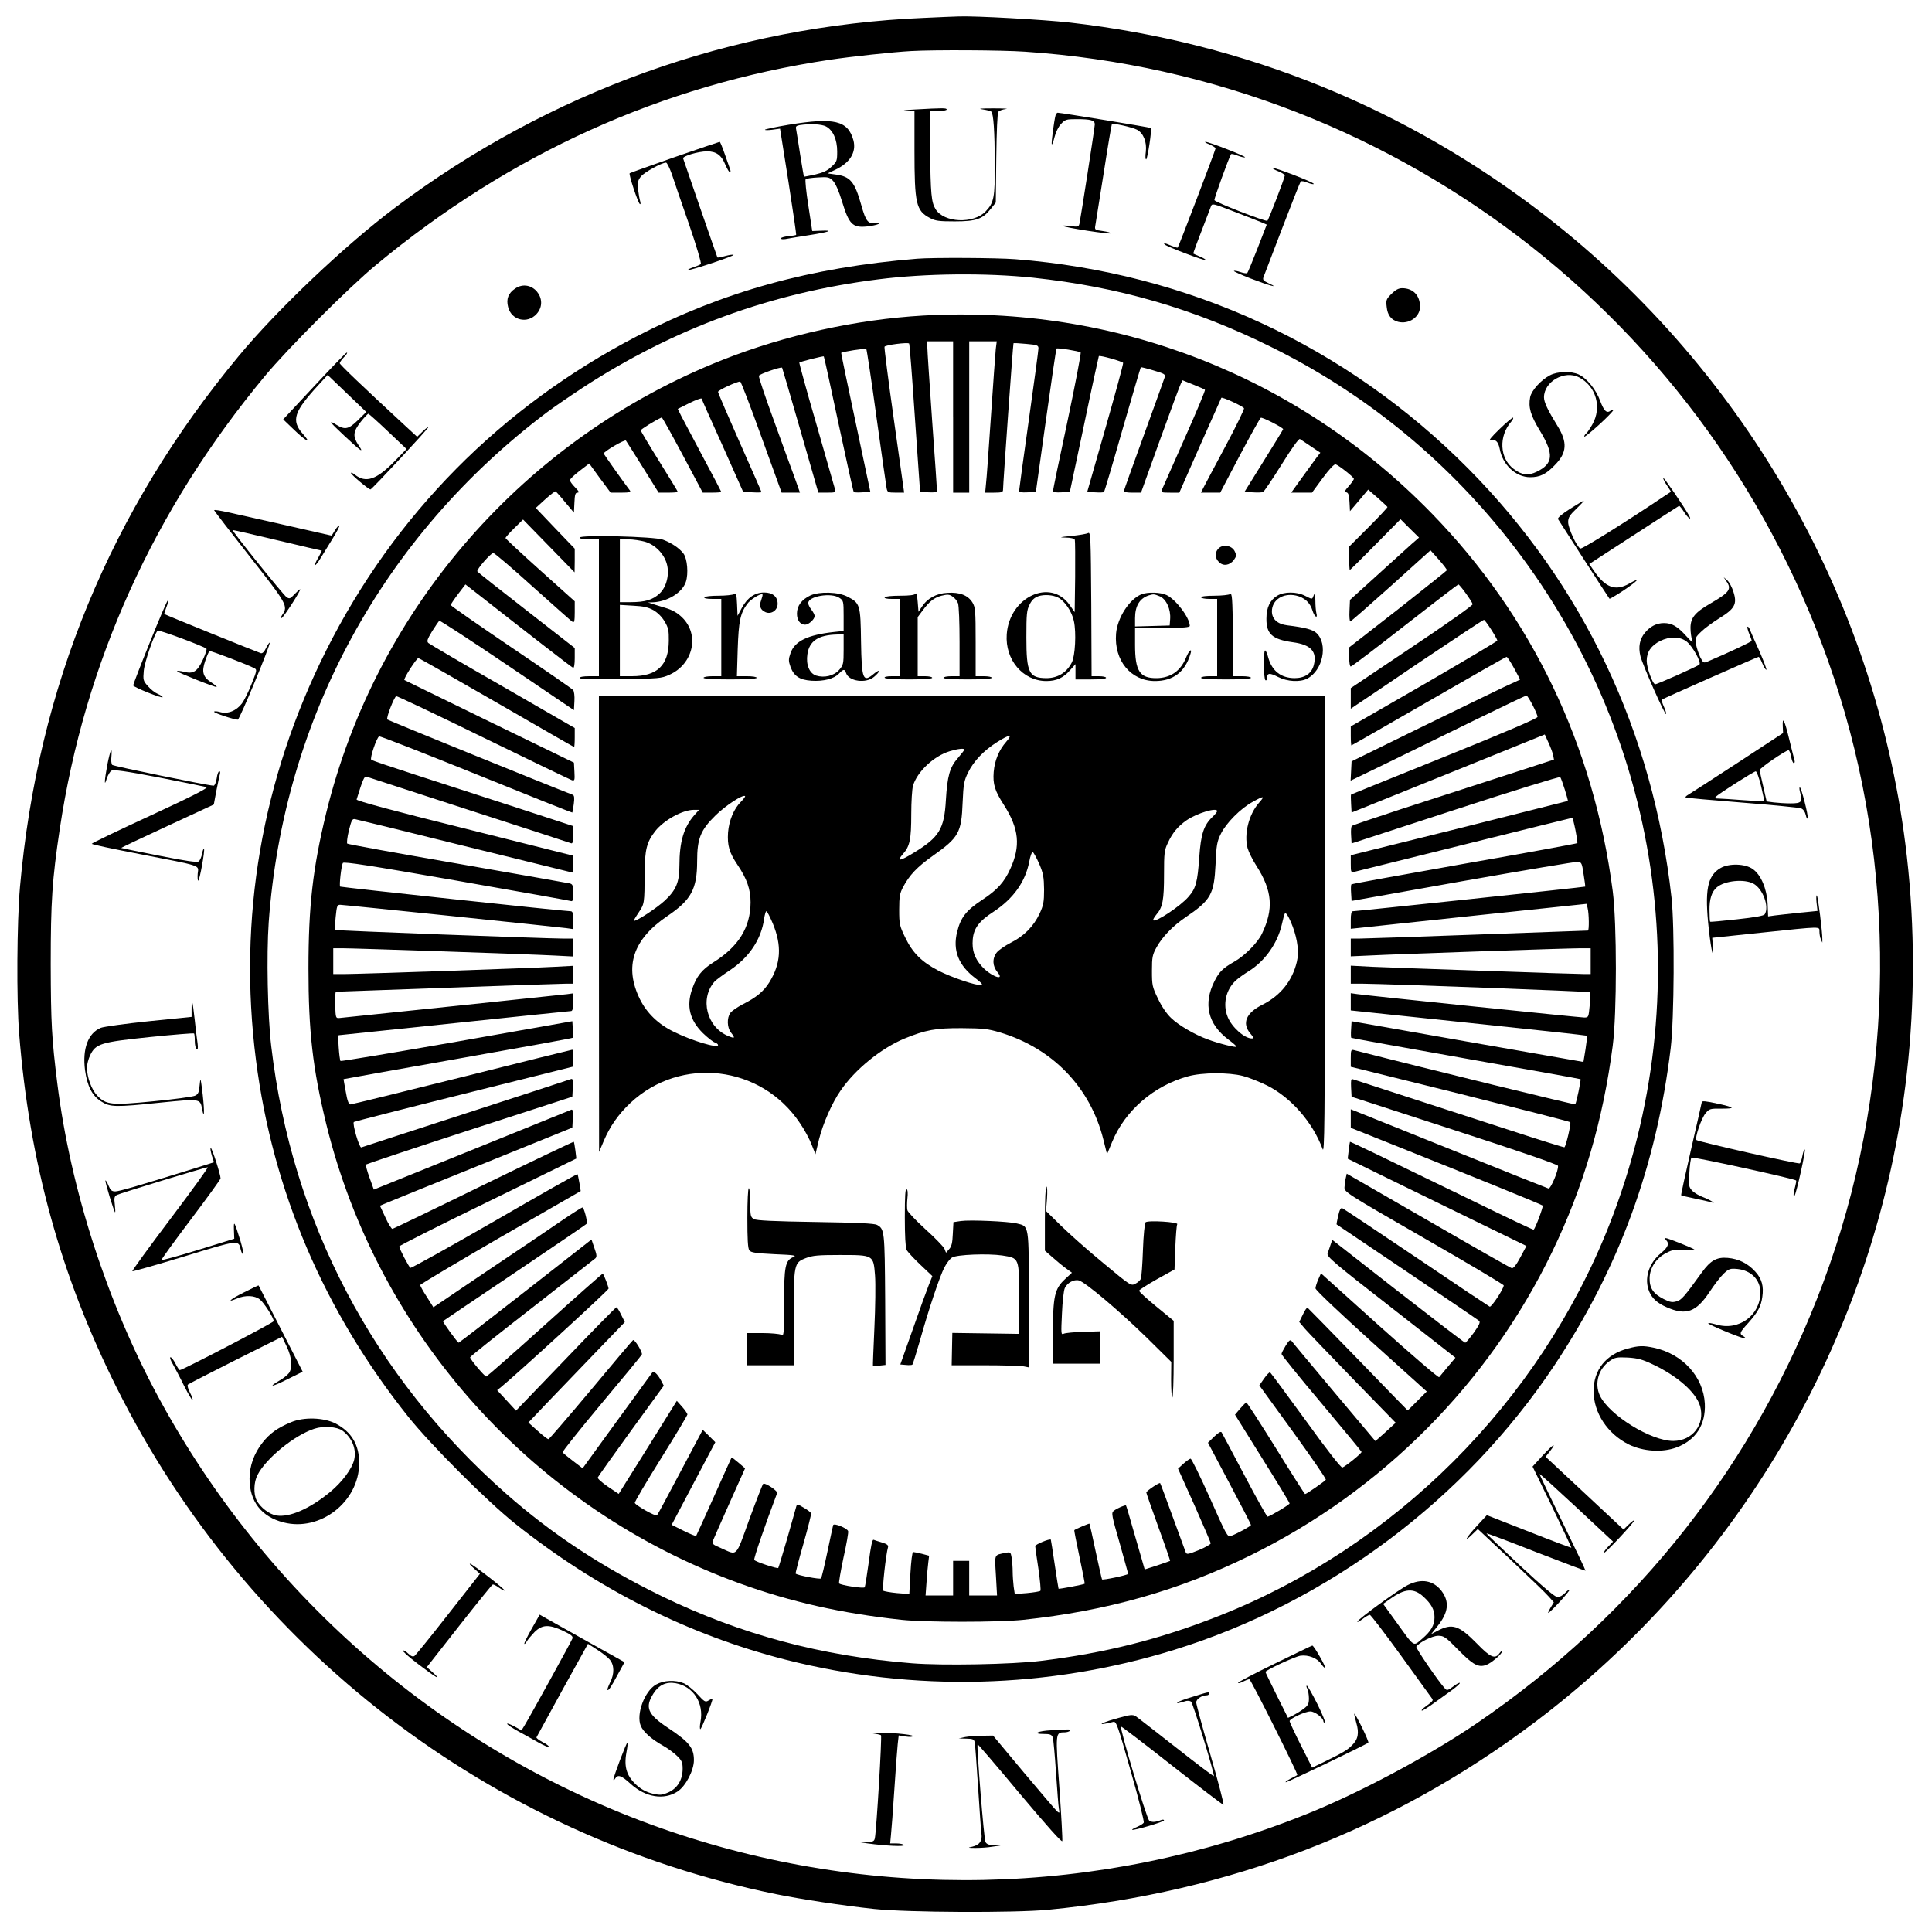 <?xml version="1.0" standalone="no"?>
<!DOCTYPE svg PUBLIC "-//W3C//DTD SVG 20010904//EN"
 "http://www.w3.org/TR/2001/REC-SVG-20010904/DTD/svg10.dtd">
<svg version="1.0" xmlns="http://www.w3.org/2000/svg"
 width="1200pt" height="1200pt" viewBox="0 0 1200 1200"
 preserveAspectRatio="xMidYMid meet">

<g transform="translate(0,1200) scale(0.1,-0.1)"
fill="#000000" stroke="none">
<path d="M5740 11889 c-1191 -50 -2327 -458 -3285 -1178 -311 -233 -733 -634
-971 -921 -798 -961 -1250 -2058 -1360 -3300 -19 -220 -22 -696 -5 -910 63
-798 258 -1505 607 -2202 811 -1621 2322 -2782 4094 -3143 158 -32 413 -71
610 -92 208 -22 868 -25 1080 -5 1127 109 2137 498 3019 1162 1294 974 2135
2441 2315 4035 50 439 50 907 0 1345 -176 1560 -989 3003 -2239 3975 -865 672
-1867 1080 -2960 1205 -162 18 -587 42 -690 38 -22 -1 -119 -4 -215 -9z m626
-210 c2349 -157 4359 -1745 5059 -3995 369 -1185 333 -2488 -101 -3651 -415
-1115 -1154 -2055 -2149 -2735 -291 -199 -734 -436 -1063 -567 -1283 -515
-2712 -544 -4012 -84 -1330 471 -2441 1426 -3118 2678 -319 592 -544 1289
-626 1945 -35 282 -40 373 -41 740 0 392 9 525 56 840 155 1036 585 1985 1275
2815 139 168 522 551 689 689 835 693 1778 1119 2820 1275 126 19 393 48 505
54 141 8 563 6 706 -4z"/>
<path d="M5680 11320 c-59 -3 -82 -7 -52 -8 l52 -2 0 -244 c0 -332 10 -375 96
-420 33 -18 57 -21 154 -21 133 0 173 14 224 78 l31 39 3 276 c2 170 7 281 13
288 6 7 27 15 47 17 20 2 -15 4 -78 4 -77 0 -99 -2 -68 -6 26 -4 51 -10 55
-14 14 -14 21 -123 22 -320 1 -215 -5 -245 -57 -300 -76 -79 -259 -71 -311 14
-26 43 -31 91 -34 372 l-2 237 53 0 c28 0 52 5 52 10 0 10 -22 10 -200 0z"/>
<path d="M6556 11283 c-9 -34 -28 -175 -23 -179 3 -3 10 18 17 45 7 29 24 64
40 81 26 28 33 30 97 30 88 0 113 -7 113 -32 0 -20 -86 -572 -95 -616 -5 -21
-9 -22 -58 -16 -28 4 -49 4 -46 1 9 -10 299 -55 299 -46 0 4 -23 10 -51 14
-50 7 -51 7 -45 39 3 17 26 164 52 326 25 162 48 297 50 299 7 8 126 -19 157
-35 39 -21 61 -76 54 -136 -4 -27 -3 -48 2 -48 8 0 37 188 29 195 -3 4 -560
95 -579 95 -4 0 -10 -8 -13 -17z"/>
<path d="M4897 11225 c-77 -13 -142 -27 -145 -30 -4 -4 16 -4 43 -1 l50 7 52
-328 c28 -180 50 -330 48 -332 -2 -2 -24 -6 -50 -8 -25 -3 -45 -9 -45 -14 0
-5 12 -6 28 -4 15 3 80 14 145 24 129 20 160 32 76 28 l-54 -2 -24 157 c-14
87 -21 161 -17 165 4 4 38 9 76 11 62 4 71 2 93 -20 16 -16 37 -63 58 -132 42
-138 65 -161 150 -153 31 3 65 10 76 16 15 9 12 10 -17 6 -48 -8 -62 10 -90
110 -41 146 -68 179 -159 191 l-51 7 47 22 c92 43 133 109 114 183 -34 124
-119 144 -404 97z m233 -10 c44 -23 70 -82 70 -156 0 -57 -2 -64 -35 -94 -25
-25 -52 -37 -102 -49 -37 -8 -68 -14 -69 -13 -2 1 -12 63 -24 137 -11 74 -23
145 -25 157 -4 17 0 22 22 26 65 10 136 6 163 -8z"/>
<path d="M4190 11024 c-151 -53 -277 -98 -279 -100 -7 -7 52 -185 63 -191 5
-4 6 3 2 18 -4 13 -10 47 -13 74 -4 42 -1 55 18 79 21 26 129 86 156 86 6 0
22 -33 36 -72 13 -40 61 -180 107 -312 45 -131 78 -242 73 -246 -4 -4 -25 -13
-46 -20 -21 -7 -36 -14 -33 -17 2 -3 68 16 146 42 78 26 139 49 136 52 -3 3
-26 0 -51 -7 -25 -7 -47 -11 -49 -9 -1 2 -49 139 -106 304 -57 165 -105 305
-107 311 -5 14 94 44 149 44 57 0 90 -24 114 -85 11 -25 23 -45 28 -45 4 0 5
8 1 18 -3 9 -18 52 -33 94 -15 43 -29 78 -32 77 -3 0 -129 -43 -280 -95z"/>
<path d="M7513 11103 c20 -9 37 -20 37 -25 0 -9 -229 -610 -235 -616 -2 -2
-20 4 -40 12 -43 18 -53 20 -40 7 14 -14 247 -102 253 -96 3 2 -12 12 -34 21
-21 9 -40 17 -42 19 -2 2 26 78 109 292 8 21 9 21 146 -32 76 -29 152 -59 169
-66 l32 -14 -57 -147 c-32 -81 -60 -150 -64 -154 -3 -3 -22 -1 -42 6 -20 7
-38 10 -41 7 -3 -2 43 -23 102 -46 117 -45 187 -64 117 -32 -38 18 -42 23 -34
43 5 13 57 149 116 303 59 154 110 283 114 288 4 4 24 1 44 -8 20 -8 37 -11
37 -7 0 10 -249 106 -256 99 -3 -2 13 -12 36 -21 22 -9 40 -20 40 -26 0 -14
-100 -274 -108 -281 -9 -8 -325 115 -329 128 -3 8 89 262 103 285 3 4 21 0 40
-8 20 -8 41 -13 47 -11 12 4 -228 98 -246 96 -7 -1 5 -8 26 -16z"/>
<path d="M5695 10393 c-662 -54 -1203 -204 -1740 -482 -843 -438 -1506 -1108
-1929 -1951 -400 -797 -549 -1666 -436 -2545 104 -812 422 -1558 946 -2215
140 -175 489 -524 664 -664 510 -406 1074 -690 1681 -845 794 -202 1628 -181
2414 62 952 295 1804 932 2360 1767 400 601 634 1239 722 1970 22 184 25 751
5 935 -114 1027 -550 1946 -1263 2665 -758 763 -1737 1216 -2813 1300 -117 9
-513 11 -611 3z m723 -118 c524 -56 991 -190 1467 -425 576 -283 1075 -686
1475 -1189 962 -1211 1203 -2832 634 -4273 -434 -1099 -1331 -1996 -2429
-2427 -363 -143 -700 -228 -1100 -277 -179 -22 -612 -30 -800 -15 -566 45
-1063 179 -1553 416 -371 181 -681 384 -969 638 -825 727 -1330 1688 -1458
2777 -23 190 -30 570 -16 770 91 1267 710 2401 1727 3168 45 34 146 103 225
155 564 367 1165 588 1835 672 292 37 666 41 962 10z"/>
<path d="M5734 10040 c-414 -24 -855 -121 -1245 -275 -1229 -486 -2151 -1540
-2463 -2815 -83 -342 -110 -578 -110 -965 0 -391 26 -620 110 -965 322 -1315
1291 -2392 2569 -2855 318 -115 633 -186 1005 -226 150 -16 602 -16 755 0 518
55 968 182 1411 400 817 401 1481 1069 1875 1886 194 402 316 818 376 1280 26
201 26 759 0 960 -117 903 -502 1706 -1122 2344 -834 857 -1968 1298 -3161
1231z m186 -630 l0 -470 50 0 50 0 0 470 0 470 85 0 86 0 -6 -47 c-3 -27 -16
-214 -30 -418 -14 -203 -27 -394 -31 -422 l-5 -53 55 0 c47 0 56 3 56 18 0 34
62 907 65 910 1 2 37 0 79 -4 69 -6 76 -9 76 -28 0 -11 -27 -212 -60 -446 -33
-234 -60 -431 -60 -438 0 -9 14 -12 52 -10 l52 3 62 443 c34 244 64 445 66
447 5 6 141 -16 150 -24 4 -4 -33 -197 -82 -429 -50 -232 -90 -427 -90 -433 0
-6 21 -9 52 -7 l53 3 89 420 c48 231 90 421 91 423 6 7 147 -33 151 -42 2 -6
-48 -189 -110 -406 l-113 -395 49 -3 c28 -2 52 -1 55 2 3 2 55 177 115 388 61
211 112 385 114 387 1 1 37 -7 79 -20 68 -20 75 -24 69 -43 -4 -12 -62 -174
-130 -361 -68 -187 -124 -343 -124 -347 0 -4 24 -8 53 -8 l54 0 118 328 c65
180 123 337 129 348 l11 22 67 -27 c36 -14 69 -29 72 -32 4 -3 -53 -138 -125
-300 -72 -162 -135 -304 -140 -316 -8 -22 -7 -23 49 -23 l57 0 129 293 c71
160 131 294 132 296 6 7 136 -53 141 -65 2 -6 -49 -112 -115 -235 -66 -123
-127 -239 -136 -256 l-17 -33 60 0 60 0 121 230 c67 126 126 232 131 235 8 6
139 -61 139 -71 0 -2 -54 -90 -120 -196 l-120 -193 51 -3 c29 -2 57 -1 64 2 6
2 58 79 115 170 62 100 107 163 114 159 6 -4 37 -24 69 -46 l58 -39 -24 -31
c-13 -18 -54 -74 -90 -124 l-67 -93 65 0 64 0 67 91 c41 56 72 88 80 85 22 -8
113 -80 113 -90 1 -4 -13 -25 -31 -45 -26 -29 -29 -37 -15 -39 12 -3 17 -17
19 -60 l3 -57 57 67 56 67 59 -51 c32 -28 59 -54 61 -57 1 -3 -52 -60 -118
-126 l-120 -120 0 -72 c0 -40 2 -73 4 -73 3 0 74 71 160 158 l155 157 57 -57
58 -57 -45 -39 c-24 -22 -120 -109 -214 -194 l-170 -154 -3 -67 c-2 -37 1 -67
5 -67 4 0 118 100 253 221 l245 221 52 -58 c29 -33 51 -62 50 -66 -1 -3 -138
-112 -304 -243 l-303 -236 0 -59 c0 -34 4 -60 10 -60 6 0 157 115 336 255 179
140 329 255 332 255 9 0 86 -107 89 -123 2 -6 -168 -127 -377 -266 l-380 -255
0 -64 0 -64 28 19 c16 10 200 134 409 276 210 141 385 257 390 257 9 -1 83
-116 83 -129 0 -4 -205 -126 -455 -271 l-455 -262 0 -59 c0 -33 2 -59 4 -59 2
0 218 124 480 275 261 151 479 275 484 275 4 0 25 -32 46 -70 l38 -71 -104
-48 c-56 -27 -292 -141 -523 -254 l-420 -206 -3 -60 -3 -60 223 108 c123 60
367 179 542 265 176 86 323 156 327 156 10 0 69 -114 69 -133 0 -9 -203 -96
-577 -247 -318 -128 -579 -234 -581 -235 -2 -2 -2 -27 0 -58 l3 -54 600 242
600 243 23 -51 c13 -28 26 -63 29 -78 l5 -27 -323 -105 c-178 -58 -459 -149
-624 -202 -165 -54 -304 -101 -308 -105 -5 -4 -7 -30 -5 -58 l3 -51 644 210
c354 116 647 206 652 202 8 -9 51 -145 47 -148 -2 -1 -306 -77 -675 -170
l-673 -167 0 -54 c0 -51 1 -54 23 -49 12 3 320 79 685 170 365 91 665 165 667
165 7 0 37 -151 32 -157 -4 -3 -319 -61 -702 -128 -383 -68 -699 -125 -701
-128 -3 -3 -4 -27 -2 -54 l3 -49 690 123 c380 67 701 121 715 120 23 -2 26 -8
36 -77 7 -41 11 -76 10 -77 -2 -3 -1423 -153 -1443 -153 -9 0 -13 -17 -13 -54
l0 -55 58 6 c31 4 361 38 732 78 l675 71 6 -26 c9 -36 10 -140 2 -140 -5 0
-316 -11 -693 -25 -377 -14 -706 -25 -732 -25 l-48 0 0 -55 0 -55 113 5 c174
9 1235 45 1310 45 l67 0 0 -80 0 -80 -42 0 c-61 0 -1156 38 -1315 45 l-133 7
0 -56 0 -56 78 0 c142 -1 1403 -48 1408 -53 3 -3 2 -39 -2 -81 -7 -74 -7 -76
-34 -76 -27 0 -1326 134 -1407 145 l-43 6 0 -53 0 -54 732 -77 c402 -42 733
-78 735 -80 2 -3 -2 -40 -9 -84 l-13 -79 -720 126 -720 127 -3 -50 c-2 -27 -1
-51 1 -53 2 -2 322 -60 712 -129 389 -69 710 -126 712 -128 4 -5 -26 -149 -33
-156 -4 -4 -880 210 -1376 337 -16 4 -18 -3 -18 -50 l0 -54 678 -168 c372 -93
681 -172 685 -176 7 -6 -25 -145 -36 -156 -1 -2 -156 46 -342 107 -187 61
-479 155 -650 211 -170 55 -316 103 -323 105 -10 4 -12 -7 -10 -52 l3 -57 640
-208 c405 -131 641 -213 642 -221 5 -26 -45 -144 -59 -141 -7 2 -274 108 -593
237 -319 128 -592 238 -607 244 l-28 11 0 -58 0 -57 268 -107 c508 -203 917
-369 924 -376 5 -6 -44 -138 -56 -150 -2 -2 -167 76 -367 174 -619 301 -772
374 -774 372 -1 -2 -5 -26 -8 -54 l-6 -51 247 -121 c136 -66 386 -188 555
-271 l308 -150 -38 -71 c-25 -47 -43 -69 -53 -67 -8 2 -242 135 -520 296
l-505 291 -6 -27 c-4 -16 -7 -41 -8 -58 -1 -29 11 -37 494 -315 272 -156 495
-289 495 -294 0 -21 -76 -136 -87 -132 -6 3 -212 140 -457 306 -245 165 -452
303 -459 306 -9 3 -17 -11 -25 -47 -7 -29 -11 -53 -10 -54 2 -1 199 -134 438
-295 239 -161 440 -298 447 -304 9 -8 1 -26 -33 -74 -25 -34 -49 -62 -53 -62
-5 0 -192 144 -417 319 l-409 320 -11 -32 c-6 -18 -14 -42 -18 -53 -6 -19 42
-60 394 -334 l400 -313 -47 -56 c-26 -31 -50 -60 -54 -65 -4 -5 -171 139 -371
318 l-363 327 -17 -38 c-9 -21 -17 -46 -17 -55 -1 -10 142 -145 345 -329 l346
-312 -58 -58 c-32 -33 -59 -59 -61 -59 -1 0 -140 143 -309 318 -169 174 -310
318 -313 320 -4 1 -17 -18 -29 -44 l-22 -45 37 -44 c21 -24 156 -164 300 -313
l262 -269 -37 -34 c-20 -19 -49 -45 -63 -57 l-26 -23 -254 302 c-140 167 -259
309 -265 318 -10 12 -16 8 -38 -27 -14 -23 -26 -46 -26 -52 0 -6 111 -144 248
-306 136 -162 248 -298 249 -302 2 -8 -98 -89 -119 -97 -8 -3 -96 109 -227
291 -118 162 -218 297 -222 300 -4 2 -21 -15 -37 -38 l-30 -43 209 -288 c115
-159 207 -292 204 -298 -7 -10 -120 -89 -129 -89 -2 0 -84 128 -181 285 -98
157 -180 285 -184 284 -3 0 -20 -18 -38 -38 l-32 -38 169 -271 c94 -150 170
-275 170 -280 0 -8 -124 -82 -137 -82 -4 0 -69 115 -143 256 -74 140 -138 261
-142 267 -5 8 -20 -1 -46 -26 l-39 -38 133 -251 c74 -139 134 -255 134 -260 0
-7 -78 -50 -124 -68 -22 -8 -27 2 -131 236 -60 134 -114 244 -120 244 -5 0
-25 -14 -44 -31 l-34 -31 102 -227 c55 -124 101 -231 101 -237 0 -6 -33 -25
-74 -42 -67 -27 -75 -28 -81 -14 -4 10 -40 109 -81 221 -41 113 -76 207 -78
209 -6 5 -86 -49 -86 -58 0 -4 34 -101 75 -215 42 -114 74 -209 73 -210 -2 -1
-38 -14 -80 -28 l-78 -25 -19 66 c-11 37 -36 126 -57 197 -20 72 -38 132 -40
134 -4 5 -54 -16 -76 -33 -16 -12 -14 -26 37 -202 29 -104 53 -189 52 -190 -9
-9 -158 -40 -162 -34 -2 4 -20 83 -40 176 -19 92 -37 169 -38 170 -2 3 -88
-34 -94 -40 -2 -2 13 -76 32 -166 19 -90 34 -165 32 -167 -5 -5 -159 -34 -162
-31 -1 2 -12 70 -24 152 -12 82 -23 151 -24 153 -8 7 -97 -30 -97 -40 0 -7 9
-70 20 -142 10 -71 16 -133 12 -136 -4 -4 -41 -10 -83 -14 l-76 -6 -7 47 c-3
26 -6 68 -6 93 0 25 -3 63 -6 84 -6 36 -8 38 -38 32 -73 -15 -68 -4 -60 -141
l7 -124 -87 0 -86 0 0 108 0 107 -50 0 -50 0 0 -107 0 -108 -86 0 -85 0 6 83
c3 45 8 101 11 123 l5 41 -45 12 c-25 6 -49 11 -54 11 -6 0 -13 -59 -17 -131
l-7 -130 -77 6 c-42 4 -80 11 -85 15 -7 7 16 222 30 271 3 11 -7 19 -37 28
-23 7 -46 14 -53 17 -8 3 -17 -39 -30 -140 -11 -80 -22 -149 -25 -155 -6 -9
-147 12 -159 24 -3 3 9 74 27 159 19 85 32 159 29 166 -6 18 -88 52 -93 37 -2
-7 -18 -82 -36 -167 -18 -85 -35 -159 -40 -164 -6 -7 -145 19 -157 30 -2 1 19
84 48 184 28 99 50 185 48 191 -2 5 -22 21 -45 34 -38 23 -42 24 -47 8 -3 -10
-28 -99 -56 -198 -29 -99 -54 -182 -56 -184 -6 -6 -143 39 -149 50 -5 7 65
211 142 415 5 14 -77 68 -87 57 -4 -4 -43 -104 -86 -221 -87 -241 -71 -224
-177 -177 -52 22 -56 27 -48 47 5 13 52 119 104 236 l95 212 -41 35 c-22 19
-42 34 -43 32 -1 -1 -50 -110 -109 -242 -59 -132 -109 -242 -111 -245 -3 -2
-38 12 -78 32 l-74 37 135 256 136 257 -39 39 -39 38 -139 -262 c-76 -144
-141 -265 -145 -269 -8 -9 -133 62 -138 77 -2 6 71 129 162 275 91 145 165
269 165 275 -1 5 -15 27 -33 47 l-33 37 -180 -289 -181 -289 -67 45 c-37 25
-66 51 -63 57 3 7 96 138 207 291 l203 279 -18 34 c-23 41 -43 59 -54 47 -4
-5 -103 -141 -220 -302 l-212 -292 -59 45 c-33 25 -62 49 -65 54 -3 5 106 141
241 303 135 161 248 298 251 305 5 13 -45 96 -55 89 -4 -2 -122 -142 -262
-310 -140 -167 -259 -305 -263 -305 -5 -1 -35 22 -67 51 l-58 52 112 118 c61
64 196 204 299 311 l188 195 -23 46 c-12 25 -25 46 -29 46 -4 0 -146 -144
-315 -321 l-309 -321 -58 63 -59 64 25 20 c99 81 667 601 667 611 0 11 -28 85
-36 93 -1 2 -163 -141 -359 -318 -195 -176 -360 -321 -365 -321 -10 0 -100
107 -100 119 0 5 172 142 383 306 210 164 388 303 395 309 10 10 9 22 -6 64
l-18 53 -409 -320 c-226 -177 -413 -321 -416 -321 -7 0 -102 131 -97 134 2 2
202 137 446 301 243 164 444 300 446 304 7 11 -17 101 -26 101 -5 0 -64 -37
-131 -83 -67 -46 -273 -186 -459 -310 l-336 -227 -41 65 c-23 35 -41 68 -41
73 0 5 224 138 498 297 l499 287 -8 50 c-5 28 -10 52 -12 55 -3 2 -235 -129
-516 -292 -282 -162 -516 -293 -522 -290 -10 7 -69 119 -69 133 0 5 248 130
550 277 l550 269 -6 50 c-4 28 -8 53 -10 54 -1 2 -253 -118 -559 -267 -306
-150 -562 -273 -567 -274 -6 -1 -26 31 -44 71 l-34 73 53 22 c28 12 297 121
597 242 l545 221 3 58 c2 45 0 57 -10 53 -56 -23 -1143 -463 -1179 -477 l-47
-19 -27 75 c-15 41 -25 78 -21 81 3 3 293 100 643 214 l638 207 3 57 c2 44 0
56 -10 53 -7 -3 -301 -99 -653 -213 -352 -114 -645 -210 -651 -212 -12 -4 -57
148 -46 158 4 3 312 82 685 175 l677 169 0 52 c0 29 -2 53 -5 53 -3 0 -311
-76 -685 -170 -374 -93 -686 -170 -694 -170 -10 0 -19 24 -28 78 -8 42 -14 78
-14 79 1 1 320 58 710 127 390 69 711 127 713 130 2 2 3 26 1 53 l-3 50 -718
-127 c-395 -69 -720 -123 -722 -120 -8 13 -18 160 -11 160 4 0 328 34 719 75
391 41 717 75 724 75 9 0 13 16 13 55 l0 55 -37 -5 c-29 -4 -1286 -135 -1413
-148 -25 -2 -25 -1 -28 81 -2 45 1 82 5 82 4 0 316 11 693 25 377 14 706 25
733 25 l47 0 0 55 0 56 -112 -6 c-164 -9 -1220 -45 -1305 -45 l-73 0 0 80 0
80 58 0 c76 0 1165 -37 1315 -45 l117 -6 0 55 0 56 -57 0 c-128 1 -1415 49
-1420 54 -3 2 -2 39 2 80 7 68 9 76 28 76 23 0 1334 -136 1405 -145 l42 -6 0
55 c0 47 -3 56 -17 56 -41 0 -1425 149 -1430 153 -7 7 7 131 17 147 6 9 163
-15 701 -109 382 -67 702 -124 712 -127 15 -5 17 2 17 49 0 49 -3 55 -22 60
-13 3 -327 58 -698 123 -371 64 -679 120 -683 124 -4 4 0 40 10 81 16 64 21
74 38 71 11 -2 319 -77 684 -168 365 -90 665 -164 667 -164 2 0 4 24 4 53 l0
52 -674 169 c-440 109 -673 172 -671 180 37 120 48 147 61 142 8 -3 294 -96
636 -207 343 -111 629 -204 636 -207 9 -3 12 11 12 51 l0 56 -352 115 c-194
63 -474 154 -623 202 -148 48 -274 90 -279 95 -10 9 34 139 49 145 6 3 278
-104 605 -236 326 -132 594 -239 595 -237 1 1 5 25 9 53 5 38 3 53 -6 57 -134
51 -1146 462 -1152 468 -9 8 40 135 55 145 4 2 247 -113 539 -256 293 -143
541 -262 552 -266 17 -5 19 -1 16 52 l-3 57 -525 255 c-289 141 -526 257 -528
258 -9 5 77 139 87 136 7 -1 226 -126 488 -277 261 -151 477 -275 479 -275 2
0 4 27 4 59 l0 59 -447 258 c-247 141 -454 263 -462 270 -11 10 -8 22 23 73
21 33 41 63 45 65 4 3 194 -121 422 -275 l414 -280 3 57 c2 30 -2 61 -8 68 -5
7 -179 127 -385 266 -206 140 -375 257 -375 262 0 5 21 36 46 69 l45 59 72
-56 c320 -251 589 -460 597 -462 6 -2 10 23 10 60 l0 63 -300 234 c-166 129
-303 237 -305 242 -7 10 83 114 99 114 8 0 118 -94 246 -210 129 -115 239
-214 247 -218 10 -6 13 6 13 60 l0 68 -215 193 c-118 106 -215 196 -215 200 0
4 24 32 54 61 l55 54 160 -164 160 -164 1 73 0 74 -121 126 -121 127 58 53
c32 29 61 51 65 50 4 -2 31 -32 60 -68 l54 -64 3 62 c2 50 6 62 19 62 13 0 9
9 -15 33 -18 18 -32 38 -32 44 0 7 27 33 60 58 l60 46 66 -91 67 -90 65 0 c50
0 62 3 55 13 -40 52 -163 226 -163 230 0 12 132 90 138 80 4 -5 51 -80 105
-166 l98 -157 60 0 c32 0 59 2 59 5 0 3 -52 88 -115 189 -63 101 -115 188
-115 193 0 6 86 60 130 80 3 2 61 -103 130 -232 l125 -235 58 0 c31 0 57 2 57
5 0 2 -51 100 -114 217 -62 117 -123 232 -135 255 l-21 43 72 36 c40 20 74 32
76 28 1 -5 60 -137 131 -294 l127 -285 57 -3 c31 -2 57 -1 57 1 0 3 -61 141
-135 308 -74 167 -135 309 -135 315 0 10 116 64 138 64 4 0 64 -155 132 -345
l125 -345 57 0 57 0 -33 93 c-19 50 -77 211 -130 357 -53 145 -95 269 -92 276
4 11 137 57 144 50 1 -2 53 -177 114 -390 l111 -386 55 0 c51 0 54 1 48 23 -3
12 -55 193 -115 402 -61 209 -108 381 -106 383 5 5 149 42 152 38 2 -1 43
-190 92 -420 49 -229 91 -419 94 -422 3 -3 27 -4 54 -2 l49 3 -91 430 c-51
237 -91 431 -90 433 6 7 151 30 156 24 3 -4 32 -194 63 -422 32 -228 60 -427
63 -442 5 -26 9 -28 57 -28 l52 0 -63 448 c-35 246 -61 452 -59 458 4 11 144
29 153 20 3 -2 19 -210 36 -463 l32 -458 53 -3 c38 -2 52 1 52 10 0 7 -13 202
-30 433 -16 231 -30 437 -30 458 l0 37 80 0 80 0 0 -470z"/>
<path d="M6758 8689 c-9 -5 -56 -13 -105 -18 -71 -7 -78 -9 -35 -10 32 0 55
-6 58 -14 2 -7 3 -111 2 -231 l-3 -218 -31 44 c-119 170 -375 50 -391 -182
-11 -158 100 -289 245 -290 64 0 106 19 149 68 l33 37 0 -47 0 -48 95 0 c57 0
95 4 95 10 0 6 -20 10 -45 10 l-45 0 -2 449 c-3 419 -4 449 -20 440z m-187
-400 c42 -21 87 -88 99 -146 16 -73 8 -218 -13 -258 -32 -63 -88 -97 -158 -97
-108 1 -124 33 -124 252 0 145 2 170 20 205 14 29 30 43 55 52 35 12 90 8 121
-8z"/>
<path d="M3600 8661 c0 -7 23 -11 60 -11 l60 0 0 -425 0 -425 -60 0 c-36 0
-60 -4 -60 -11 0 -7 77 -10 253 -7 240 3 254 4 305 27 149 67 189 250 78 357
-29 28 -61 46 -102 58 -32 10 -70 21 -84 26 l-25 8 28 1 c92 3 185 60 207 127
17 51 9 144 -15 176 -26 34 -74 66 -127 86 -54 20 -518 31 -518 13z m407 -26
c61 -18 116 -73 134 -135 19 -64 0 -146 -45 -187 -42 -39 -90 -53 -178 -53
l-68 0 0 195 0 195 53 0 c29 0 76 -7 104 -15z m52 -425 c27 -16 53 -42 69 -70
23 -38 27 -56 26 -120 -1 -152 -71 -220 -229 -220 l-75 0 0 221 0 222 83 -5
c63 -3 93 -10 126 -28z"/>
<path d="M7567 8592 c-23 -25 -21 -58 4 -83 27 -27 66 -21 92 12 17 24 18 30
6 55 -18 37 -75 46 -102 16z"/>
<path d="M4560 8310 c-8 -5 -52 -10 -97 -10 -45 0 -85 -4 -88 -10 -4 -6 15
-10 49 -10 l56 0 0 -240 0 -240 -55 0 c-30 0 -55 -4 -55 -10 0 -6 62 -10 165
-10 103 0 165 4 165 10 0 6 -27 10 -61 10 l-62 0 5 168 c6 175 16 222 59 281
20 28 85 68 95 59 2 -3 -2 -18 -8 -35 -14 -37 -6 -60 26 -75 36 -16 76 11 76
52 0 44 -31 70 -84 70 -57 0 -104 -32 -138 -95 l-27 -50 -3 72 c-3 61 -5 71
-18 63z"/>
<path d="M5034 8302 c-55 -26 -84 -65 -84 -113 0 -41 20 -69 51 -69 22 0 59
34 59 54 0 7 -9 25 -20 39 -11 14 -20 32 -20 41 0 43 142 67 193 33 26 -17 27
-21 27 -112 l0 -94 -57 -6 c-167 -18 -247 -57 -273 -132 -13 -38 -13 -48 0
-85 21 -57 56 -81 130 -86 74 -5 141 12 171 44 27 29 36 30 44 4 17 -52 123
-67 174 -24 17 14 31 30 31 36 0 5 -14 -2 -31 -16 -69 -58 -77 -39 -81 201 -3
227 -6 237 -84 277 -56 30 -174 33 -230 8z m206 -337 c0 -89 -2 -96 -28 -126
-33 -37 -92 -51 -143 -35 -42 14 -64 68 -54 133 12 82 68 119 183 122 l42 1 0
-95z"/>
<path d="M5687 8313 c-6 -9 -37 -13 -97 -13 -49 0 -92 -4 -95 -10 -4 -6 13
-10 44 -10 l51 0 0 -240 0 -240 -51 0 c-31 0 -48 -4 -44 -10 4 -6 65 -10 151
-10 89 0 144 4 144 10 0 6 -20 10 -45 10 l-45 0 0 183 0 184 29 39 c43 58 71
81 119 94 37 9 48 9 68 -5 14 -9 29 -27 34 -41 6 -14 10 -122 10 -240 l0 -214
-50 0 c-27 0 -50 -4 -50 -10 0 -6 57 -10 150 -10 93 0 150 4 150 10 0 6 -22
10 -50 10 l-50 0 0 213 c0 195 -2 215 -20 245 -28 45 -79 65 -156 60 -69 -4
-124 -34 -159 -88 l-20 -30 -5 62 c-3 38 -8 58 -13 51z"/>
<path d="M7090 8309 c-75 -30 -150 -146 -158 -245 -13 -166 91 -293 241 -294
113 0 187 55 221 168 13 40 -9 23 -27 -22 -34 -84 -97 -127 -183 -128 -105 -1
-134 44 -134 207 l0 105 170 0 c129 0 170 3 170 13 -1 51 -86 163 -144 191
-38 18 -117 20 -156 5z m114 -13 c40 -17 69 -81 64 -142 l-3 -39 -107 -3 -108
-3 0 51 c0 76 28 123 85 142 30 9 33 9 69 -6z"/>
<path d="M7640 8310 c-8 -5 -52 -10 -97 -10 -49 0 -83 -4 -83 -10 0 -5 23 -10
50 -10 l50 0 0 -240 0 -240 -50 0 c-27 0 -50 -4 -50 -10 0 -6 58 -10 155 -10
97 0 155 4 155 10 0 6 -25 10 -55 10 l-55 0 -2 260 c-3 228 -5 258 -18 250z"/>
<path d="M7933 8300 c-45 -27 -67 -74 -67 -142 -1 -96 36 -129 163 -147 114
-15 153 -58 131 -143 -14 -52 -57 -80 -120 -80 -84 1 -140 45 -163 129 -6 24
-15 43 -19 43 -12 0 -10 -178 2 -185 6 -3 10 3 10 14 0 32 16 33 69 6 58 -29
136 -33 180 -10 98 50 131 215 58 283 -23 22 -74 35 -181 48 -61 7 -96 39 -96
87 0 71 70 116 150 98 52 -12 87 -43 102 -93 12 -40 35 -54 24 -15 -3 12 -6
47 -6 77 -1 43 -3 50 -10 33 -11 -28 -7 -27 -55 -3 -52 26 -129 26 -172 0z"/>
<path d="M3720 6263 l1 -1418 28 66 c39 93 92 168 166 238 314 294 813 235
1053 -124 28 -40 60 -100 73 -134 l24 -60 22 92 c24 97 81 227 134 303 90 132
252 263 396 323 132 54 194 66 358 65 133 -1 160 -4 238 -27 326 -99 559 -341
640 -664 l23 -92 32 77 c80 194 259 349 472 407 86 24 252 25 340 2 36 -9 103
-36 150 -59 148 -74 284 -229 345 -395 12 -33 14 163 14 1390 l1 1427 -2255 0
-2255 0 0 -1417z m2530 1130 c-45 -51 -72 -116 -78 -188 -6 -76 7 -117 63
-204 95 -149 105 -256 40 -398 -38 -83 -80 -130 -174 -192 -99 -65 -134 -109
-156 -199 -29 -115 9 -210 115 -289 36 -27 46 -39 35 -41 -28 -6 -185 47 -268
90 -103 54 -159 110 -205 206 -35 72 -37 83 -37 172 0 81 4 102 24 140 40 75
87 125 186 195 160 113 177 143 184 330 5 116 9 136 34 187 35 71 97 136 179
188 79 50 100 51 58 3z m-260 -49 c0 -3 -18 -26 -40 -52 -51 -57 -66 -112 -75
-262 -10 -178 -41 -230 -195 -324 -90 -56 -114 -59 -72 -11 43 48 52 90 52
249 0 76 5 156 11 176 26 87 129 184 228 214 49 15 91 20 91 10z m-1387 -323
c-45 -44 -75 -117 -81 -192 -5 -80 7 -124 59 -201 58 -86 81 -151 81 -233 -1
-156 -75 -275 -232 -373 -71 -45 -104 -86 -131 -165 -37 -106 -15 -193 67
-274 29 -28 62 -54 74 -58 11 -3 20 -11 20 -16 0 -22 -161 26 -276 83 -96 47
-166 115 -209 201 -100 203 -44 372 170 517 148 100 185 168 185 341 0 140 21
193 114 284 63 62 172 133 184 120 2 -2 -9 -18 -25 -34z m3217 -7 c-64 -73
-94 -195 -71 -282 7 -24 31 -73 55 -110 99 -155 108 -268 34 -422 -27 -56
-107 -137 -173 -174 -69 -39 -93 -63 -121 -119 -72 -141 -42 -268 86 -364 27
-20 50 -40 50 -44 0 -8 -112 20 -178 45 -81 29 -183 89 -228 133 -28 26 -60
74 -82 121 -35 72 -37 83 -37 172 0 86 3 100 29 147 36 65 101 132 179 185
158 107 178 143 187 329 5 119 9 142 33 190 32 66 123 158 197 198 72 40 79
39 40 -5z m-3509 -79 c-64 -74 -91 -164 -91 -311 0 -104 -21 -153 -91 -218
-50 -46 -171 -126 -192 -126 -3 0 10 23 29 51 37 56 37 54 38 249 1 143 13
190 66 258 54 68 168 131 239 132 l33 0 -31 -35z m3249 27 c0 -5 -13 -21 -30
-37 -53 -51 -71 -105 -81 -248 -11 -156 -21 -195 -67 -247 -48 -57 -205 -161
-219 -146 -3 3 6 19 20 36 39 45 47 90 47 250 0 131 2 150 24 195 28 62 63
103 116 140 64 44 190 82 190 57z m-1105 -328 c25 -59 29 -82 30 -159 0 -78
-4 -98 -28 -150 -37 -78 -96 -139 -178 -180 -37 -19 -76 -46 -88 -61 -29 -37
-27 -85 5 -123 49 -59 -43 -24 -97 36 -46 51 -63 100 -57 169 6 68 39 113 129
171 123 81 198 186 222 312 6 34 16 60 22 58 5 -2 23 -35 40 -73z m-1655 -370
c57 -138 51 -248 -22 -366 -35 -56 -81 -94 -165 -136 -34 -18 -69 -42 -77 -54
-22 -31 -20 -90 4 -121 28 -36 25 -39 -17 -22 -134 56 -178 232 -85 338 9 10
52 42 96 71 120 80 195 193 212 319 4 26 10 47 14 47 5 0 22 -34 40 -76z
m3230 -21 c30 -82 39 -158 25 -217 -28 -118 -101 -209 -211 -265 -104 -51
-132 -116 -78 -180 21 -25 23 -31 9 -31 -45 0 -123 69 -149 132 -33 79 -12
172 51 229 15 14 52 40 81 58 99 62 176 171 203 286 20 84 19 82 35 61 8 -11
23 -44 34 -73z"/>
<path d="M6490 4431 l0 -199 48 -42 c26 -23 63 -54 83 -68 l37 -27 -43 -40
c-65 -60 -75 -107 -75 -337 l0 -188 148 0 147 0 0 101 0 100 -105 -3 c-58 -2
-113 -7 -123 -12 -17 -8 -17 -1 -11 125 3 74 11 145 18 159 15 32 56 55 87 47
39 -10 252 -190 419 -353 l155 -153 -1 -110 c0 -61 3 -111 8 -111 4 0 8 107 8
238 l0 238 -107 88 c-60 49 -108 93 -108 99 0 5 50 37 110 71 l110 61 5 135
c3 74 8 140 12 146 10 14 -182 26 -197 12 -5 -5 -13 -82 -16 -171 -3 -89 -9
-170 -13 -180 -5 -10 -20 -24 -35 -31 -26 -14 -30 -11 -196 127 -94 77 -212
182 -264 233 l-94 92 6 76 c3 44 2 76 -4 76 -5 0 -9 -84 -9 -199z"/>
<path d="M4642 4436 c0 -133 3 -189 12 -202 11 -14 37 -18 157 -24 124 -5 140
-8 116 -18 -50 -21 -57 -59 -57 -287 0 -200 -1 -205 -19 -195 -11 5 -63 10
-115 10 l-96 0 0 -100 0 -100 145 0 145 0 0 290 c0 341 1 347 76 376 41 16 77
19 209 19 211 0 210 1 220 -127 4 -51 2 -198 -4 -327 -6 -129 -10 -235 -9
-236 2 -1 20 0 41 3 l37 4 -2 407 c-3 429 -4 437 -51 463 -16 9 -120 14 -382
18 -259 4 -366 9 -382 18 -21 12 -23 20 -23 102 0 50 -4 90 -9 90 -5 0 -9 -81
-9 -184z"/>
<path d="M5620 4440 c0 -114 4 -189 11 -203 6 -12 45 -54 86 -93 l74 -70 -22
-55 c-12 -30 -57 -153 -99 -274 l-78 -220 35 -3 c19 -2 37 -1 40 2 3 3 23 67
45 143 55 197 126 410 155 463 13 25 34 52 46 59 29 19 223 26 312 13 107 -17
105 -12 105 -271 l0 -216 -207 3 -208 3 -2 -100 -2 -101 202 0 c111 0 219 -3
240 -6 l37 -7 0 421 c0 472 3 454 -75 473 -56 13 -291 23 -347 15 l-46 -7 -4
-74 c-2 -54 -8 -79 -23 -94 l-19 -22 -10 25 c-6 13 -59 68 -118 121 -58 53
-109 106 -112 118 -3 12 -3 45 0 73 4 33 2 54 -5 58 -8 5 -11 -43 -11 -174z"/>
<path d="M3200 10208 c-43 -29 -57 -65 -44 -115 20 -82 119 -107 177 -43 82
91 -32 226 -133 158z"/>
<path d="M8643 10175 c-33 -33 -35 -39 -30 -81 5 -52 28 -81 71 -93 67 -17
136 30 136 94 0 70 -43 115 -111 115 -22 0 -41 -10 -66 -35z"/>
<path d="M1952 9602 l-193 -207 71 -68 c74 -71 107 -85 51 -22 -74 84 -56 138
101 308 l53 58 120 -115 120 -115 -52 -51 c-57 -56 -80 -61 -131 -30 -57 35
-48 22 47 -67 107 -100 124 -111 87 -57 -36 54 -33 83 14 143 22 28 44 51 48
51 4 -1 59 -50 122 -110 l115 -109 -75 -77 c-111 -113 -177 -136 -245 -83 -14
11 -25 16 -25 11 0 -10 109 -102 121 -102 9 0 359 377 359 386 0 4 -16 -7 -35
-26 l-34 -33 -63 58 c-287 265 -418 391 -418 399 0 5 12 23 27 38 15 15 23 28
17 28 -5 0 -96 -94 -202 -208z"/>
<path d="M9627 9669 c-56 -29 -115 -95 -123 -136 -12 -63 2 -112 61 -209 88
-145 83 -204 -20 -254 -53 -26 -93 -21 -143 17 -88 66 -95 204 -14 296 8 9 13
20 10 23 -3 2 -41 -29 -84 -71 -52 -50 -71 -74 -56 -70 31 9 48 -8 57 -53 18
-100 100 -176 189 -176 61 0 99 18 154 76 75 76 79 141 15 244 -60 97 -83 146
-83 176 0 98 128 171 218 124 106 -55 143 -187 82 -293 -16 -28 -34 -54 -40
-58 -5 -3 -10 -11 -10 -17 0 -5 41 27 90 72 50 45 90 87 90 92 0 6 -6 5 -15
-2 -25 -20 -42 -4 -66 60 -25 69 -82 140 -133 164 -47 22 -132 20 -179 -5z"/>
<path d="M10330 9032 c0 -7 11 -29 25 -49 l24 -37 -47 -31 c-247 -166 -505
-326 -516 -322 -21 8 -76 126 -76 164 0 28 9 43 52 84 28 27 48 49 45 49 -3 0
-42 -23 -86 -51 -49 -31 -78 -56 -74 -63 9 -15 315 -490 320 -495 1 -2 42 22
89 53 89 60 110 85 33 41 -85 -48 -146 -26 -219 80 l-29 42 276 179 c151 98
278 180 282 182 3 1 17 -16 31 -38 24 -38 51 -58 31 -22 -36 63 -161 245 -161
234z"/>
<path d="M1330 8831 c0 -3 99 -132 220 -286 234 -297 241 -310 203 -364 -9
-14 -11 -22 -4 -20 13 5 125 179 115 179 -3 0 -19 -14 -35 -31 -26 -28 -31
-30 -49 -18 -20 13 -340 411 -335 417 1 1 125 -27 275 -63 151 -36 276 -65
278 -65 2 0 -8 -20 -22 -45 -15 -25 -23 -45 -19 -45 5 0 20 19 34 43 14 23 48
77 74 120 26 42 46 80 43 83 -3 3 -15 -10 -27 -29 l-21 -34 -282 64 c-156 35
-320 72 -365 82 -46 10 -83 16 -83 12z"/>
<path d="M10723 8390 c34 -49 20 -69 -99 -138 -97 -56 -124 -90 -124 -152 0
-27 5 -61 10 -76 8 -21 0 -15 -36 25 -55 61 -89 81 -139 81 -45 0 -85 -20
-118 -60 -33 -39 -42 -88 -28 -146 14 -55 152 -367 159 -359 3 2 -3 23 -13 45
-10 22 -16 42 -14 44 8 7 594 266 602 266 4 0 14 -18 23 -40 9 -22 20 -40 25
-40 4 0 -15 51 -42 113 -28 61 -55 123 -60 136 -5 13 -12 21 -15 18 -3 -2 2
-22 10 -42 9 -21 16 -41 16 -45 0 -6 -137 -71 -267 -126 -32 -14 -33 -14 -53
25 -10 22 -22 58 -26 80 -6 38 -4 43 33 78 21 21 72 58 112 83 96 59 112 88
88 163 -9 30 -27 63 -39 73 l-22 19 17 -25z m-248 -374 c38 -29 94 -131 80
-144 -12 -11 -261 -122 -274 -122 -16 0 -53 102 -53 146 0 55 28 95 84 123 59
29 122 28 163 -3z"/>
<path d="M931 8011 c-58 -143 -104 -263 -104 -268 1 -11 183 -84 183 -73 0 4
-14 13 -30 20 -17 7 -44 28 -61 48 -30 33 -31 39 -26 96 5 54 64 226 86 249 7
7 284 -96 303 -112 4 -4 -6 -35 -22 -69 -35 -74 -60 -90 -119 -74 -23 5 -41 7
-41 3 0 -7 241 -103 246 -98 2 2 -13 15 -33 28 -53 34 -62 66 -38 135 10 30
22 57 26 60 7 4 237 -84 280 -107 16 -8 14 -16 -18 -96 -19 -49 -46 -103 -60
-122 -35 -46 -87 -67 -135 -54 -21 6 -38 7 -38 2 0 -8 124 -49 147 -49 11 0
206 470 198 478 -2 2 -12 -12 -22 -32 -11 -24 -23 -36 -33 -33 -20 6 -594 238
-599 243 -2 2 4 21 13 44 9 22 12 40 8 40 -4 0 -54 -117 -111 -259z"/>
<path d="M11073 7490 l2 -43 -290 -190 c-159 -104 -297 -192 -305 -197 -8 -5
-13 -11 -10 -13 3 -3 160 -17 350 -32 190 -15 355 -31 367 -36 13 -5 24 -20
29 -41 4 -18 9 -27 12 -20 5 16 -40 192 -49 192 -4 0 -3 -16 3 -36 15 -55 7
-64 -60 -64 -33 0 -79 3 -104 6 l-45 6 -21 92 c-12 50 -22 97 -22 103 0 13
162 123 179 123 5 0 12 -18 16 -40 4 -22 11 -40 17 -40 5 0 7 8 4 18 -3 9 -17
67 -32 127 -29 121 -44 151 -41 85z m-135 -371 c12 -51 21 -93 19 -95 -2 -2
-59 1 -128 6 -68 5 -137 10 -153 10 -24 0 -27 3 -18 12 19 19 236 157 247 157
6 1 21 -40 33 -90z"/>
<path d="M667 7252 c-19 -101 -21 -146 -4 -88 7 21 20 44 29 49 13 8 86 -2
295 -42 153 -30 286 -57 296 -60 12 -5 -96 -60 -347 -176 -202 -93 -366 -172
-366 -176 0 -4 132 -32 293 -63 402 -78 370 -68 365 -122 -2 -24 0 -44 3 -44
9 0 43 190 36 197 -3 3 -9 -11 -12 -31 -4 -19 -13 -40 -20 -46 -10 -8 -75 1
-246 35 -128 25 -234 47 -236 48 -1 2 128 63 286 136 l289 134 16 86 c10 47
19 94 22 104 3 9 1 17 -4 17 -5 0 -13 -20 -16 -45 -4 -25 -13 -45 -19 -45 -33
0 -622 121 -630 129 -5 5 -8 28 -5 50 6 71 -7 44 -25 -47z"/>
<path d="M10686 6608 c-82 -48 -99 -138 -72 -382 15 -134 32 -203 25 -101 l-4
50 305 32 c384 40 360 40 361 6 0 -16 4 -37 9 -48 l9 -20 0 20 c1 42 -27 267
-34 273 -4 4 -5 -16 -2 -44 l6 -52 -112 -11 c-62 -7 -131 -14 -153 -17 l-42
-6 -3 79 c-5 93 -41 179 -92 215 -47 34 -148 37 -201 6z m204 -96 c59 -31 101
-144 71 -191 -6 -9 -60 -19 -172 -31 -90 -10 -165 -17 -167 -15 -2 1 -4 34 -4
71 -1 70 14 116 46 143 49 41 168 53 226 23z"/>
<path d="M1190 5734 l0 -50 -266 -27 c-146 -15 -280 -34 -298 -41 -79 -33
-115 -130 -98 -262 14 -101 44 -159 100 -195 57 -36 84 -37 374 -7 240 24 241
24 253 -38 14 -76 16 -20 4 88 -13 106 -14 110 -19 58 -4 -46 -9 -57 -30 -66
-14 -6 -128 -22 -255 -34 -264 -26 -296 -23 -352 36 -35 37 -63 115 -63 173 0
19 9 54 20 77 35 72 65 81 373 113 147 15 270 25 272 22 3 -2 5 -24 5 -47 0
-24 5 -46 11 -50 8 -5 10 6 6 37 -4 24 -12 91 -18 149 -13 117 -19 138 -19 64z"/>
<path d="M10570 5154 c0 -3 -30 -134 -66 -291 -36 -156 -64 -286 -62 -287 1
-2 41 -11 88 -21 47 -10 92 -20 100 -23 38 -13 -9 16 -51 32 -25 9 -56 27 -69
41 -21 23 -22 31 -17 111 2 47 9 90 13 94 8 7 639 -131 650 -142 2 -3 -1 -20
-6 -39 -11 -38 -13 -65 -4 -56 11 10 72 287 64 287 -5 0 -11 -18 -15 -40 -4
-22 -11 -42 -16 -46 -10 -6 -629 134 -642 145 -12 11 31 138 58 168 22 26 28
28 100 27 86 0 81 7 -22 30 -77 17 -103 20 -103 10z"/>
<path d="M1315 4825 l14 -44 -127 -40 c-339 -105 -462 -141 -486 -141 -22 0
-30 7 -42 36 -8 20 -17 34 -19 32 -5 -5 54 -198 60 -198 2 0 1 22 -2 49 -5 41
-3 50 13 59 22 11 549 172 564 172 6 0 -98 -144 -231 -320 -133 -176 -240
-323 -237 -326 3 -2 148 39 322 92 340 104 338 104 351 43 4 -16 10 -29 15
-29 5 0 -3 36 -16 81 -39 125 -43 132 -41 69 l2 -54 -223 -69 c-123 -38 -226
-66 -229 -63 -3 2 79 115 181 250 102 135 186 251 186 257 0 23 -53 189 -61
189 -4 0 -1 -20 6 -45z"/>
<path d="M10348 4298 c22 -22 13 -45 -32 -82 -76 -62 -106 -160 -72 -239 18
-42 50 -71 107 -96 121 -54 184 -31 267 94 29 44 68 95 88 114 33 31 40 33 86
29 85 -9 142 -67 142 -146 0 -142 -134 -240 -273 -199 -28 8 -51 12 -51 8 0
-9 223 -101 230 -94 3 2 -3 9 -13 14 -25 15 -22 23 33 83 59 67 78 102 86 160
10 67 -3 113 -43 157 -47 52 -103 80 -172 86 -68 6 -107 -16 -161 -91 -109
-151 -126 -171 -157 -179 -26 -8 -41 -5 -79 14 -65 33 -89 68 -88 130 1 64 41
125 104 157 39 20 55 23 114 18 38 -3 65 -1 60 3 -11 10 -165 71 -178 71 -6 0
-5 -5 2 -12z"/>
<path d="M1516 3973 c-87 -43 -114 -68 -43 -38 52 22 109 19 141 -6 26 -21 86
-114 86 -135 0 -9 -566 -304 -583 -304 -4 0 -16 18 -27 40 -11 22 -25 40 -31
40 -6 0 0 -19 14 -42 13 -24 46 -85 71 -137 26 -51 50 -91 52 -88 3 3 -4 24
-16 47 -12 23 -18 46 -13 50 4 4 138 73 297 153 l288 144 29 -61 c32 -68 37
-130 14 -164 -9 -12 -36 -34 -61 -48 -76 -45 -41 -38 55 11 l91 45 -137 268
c-75 147 -137 268 -137 268 -1 1 -41 -18 -90 -43z"/>
<path d="M10111 3624 c-136 -36 -213 -132 -213 -264 0 -135 86 -266 219 -332
90 -44 209 -51 297 -18 120 46 181 141 175 272 -9 167 -138 309 -317 347 -67
14 -94 13 -161 -5z m154 -98 c155 -73 271 -176 295 -261 31 -112 -47 -214
-166 -215 -139 -1 -400 161 -457 282 -35 75 -9 167 63 216 31 21 43 23 111 20
62 -4 91 -12 154 -42z"/>
<path d="M1807 3166 c-84 -35 -131 -69 -176 -126 -53 -67 -81 -145 -81 -224 0
-142 74 -237 211 -272 228 -59 468 128 470 366 1 115 -47 196 -146 248 -75 38
-198 42 -278 8z m320 -52 c60 -45 88 -114 73 -180 -13 -56 -74 -138 -147 -199
-128 -106 -254 -161 -336 -148 -44 7 -100 50 -123 94 -20 39 -18 113 5 157 53
104 230 248 354 288 57 19 141 12 174 -12z"/>
<path d="M9582 2960 l-63 -69 121 -249 c66 -137 120 -252 120 -255 0 -2 -118
42 -262 99 l-263 103 -62 -67 c-66 -71 -86 -109 -29 -53 l35 34 204 -191 c113
-106 219 -208 236 -228 l32 -36 -21 -35 c-11 -19 -17 -33 -13 -31 16 6 136
138 131 143 -2 3 -15 -6 -28 -20 -13 -14 -33 -25 -46 -25 -15 0 -91 64 -233
196 -116 109 -210 198 -208 200 1 2 140 -50 307 -116 168 -65 306 -117 308
-116 1 2 -63 137 -143 301 -80 164 -144 299 -143 300 2 2 105 -92 230 -208
l227 -212 -31 -32 c-17 -18 -29 -35 -26 -38 6 -6 188 188 188 201 0 4 -15 -6
-33 -24 l-33 -32 -242 226 -242 226 27 34 c45 59 21 45 -45 -26z"/>
<path d="M2943 2259 l38 -34 -196 -250 c-107 -137 -202 -254 -210 -260 -10 -7
-21 -3 -39 14 -13 13 -29 22 -34 20 -6 -2 36 -40 94 -84 108 -83 156 -111 92
-53 l-37 33 200 255 c110 140 204 256 209 258 5 2 23 -7 39 -19 17 -12 33 -21
35 -18 6 5 -190 158 -213 166 -9 3 1 -9 22 -28z"/>
<path d="M8744 2155 c-58 -29 -307 -210 -313 -227 -2 -6 12 1 31 15 19 15 40
27 46 27 6 0 93 -114 193 -252 100 -139 187 -259 193 -267 10 -13 8 -16 -48
-57 -11 -7 -18 -16 -15 -19 3 -2 36 18 73 45 37 27 90 65 118 85 27 20 48 39
45 42 -3 3 -22 -7 -42 -23 -31 -23 -38 -25 -49 -13 -39 41 -184 253 -179 261
16 26 99 68 136 68 35 0 46 -7 126 -89 91 -93 125 -110 173 -92 32 12 98 69
98 84 0 6 -7 1 -16 -11 -27 -39 -56 -28 -139 58 -114 116 -155 129 -248 80
l-38 -20 40 50 c68 85 75 151 25 218 -51 66 -125 80 -210 37z m97 -72 c49 -45
69 -81 69 -128 0 -49 -21 -86 -77 -134 -57 -48 -44 -57 -161 105 l-81 112 44
31 c90 65 146 69 206 14z"/>
<path d="M3302 1883 c-27 -48 -48 -90 -45 -93 2 -3 9 4 15 15 6 11 28 37 48
58 48 47 89 49 179 7 50 -24 62 -34 56 -48 -6 -17 -261 -480 -297 -539 l-19
-31 -44 25 c-25 13 -45 21 -45 16 0 -5 30 -25 68 -46 37 -20 95 -52 130 -72
34 -19 62 -30 62 -25 0 5 -18 19 -41 30 -22 12 -39 25 -37 29 2 4 74 136 161
294 l159 287 56 -36 c32 -20 67 -48 79 -62 29 -34 30 -89 2 -143 -11 -23 -18
-43 -16 -45 6 -7 20 13 65 97 l41 75 -217 121 c-119 67 -238 133 -264 148
l-46 26 -50 -88z"/>
<path d="M7918 1667 c-126 -61 -228 -115 -228 -119 0 -5 13 -2 30 7 16 8 34
15 40 15 9 0 304 -590 298 -595 -2 -2 -21 -12 -43 -23 -22 -12 -35 -21 -28
-22 10 0 501 235 512 246 3 2 -15 45 -39 94 -24 49 -46 88 -48 86 -2 -2 4 -27
12 -56 19 -64 12 -103 -27 -141 -30 -30 -57 -46 -180 -106 l-67 -32 -70 139
c-39 77 -70 144 -70 150 0 15 96 60 129 60 28 0 81 -41 81 -62 0 -5 4 -8 10
-8 5 0 -16 52 -47 115 -32 63 -61 115 -66 115 -4 0 -3 -9 3 -19 5 -11 10 -38
10 -60 0 -33 -5 -44 -32 -64 -18 -14 -48 -32 -65 -41 l-33 -16 -70 140 c-38
77 -70 142 -70 145 0 11 181 95 217 101 49 7 105 -15 128 -50 10 -14 21 -26
25 -26 5 0 -10 32 -32 70 -22 39 -43 70 -47 69 -3 0 -108 -51 -233 -112z"/>
<path d="M4075 1537 c-72 -41 -125 -185 -95 -257 16 -37 64 -81 137 -122 31
-17 71 -47 89 -65 29 -28 34 -41 34 -79 0 -68 -32 -121 -87 -146 -41 -18 -52
-19 -98 -9 -34 8 -67 24 -94 47 -68 59 -87 116 -70 210 6 31 9 58 6 60 -5 5
-87 -212 -87 -229 0 -7 5 -4 11 6 16 27 38 20 95 -32 93 -85 208 -104 293 -48
50 33 101 131 101 194 0 77 -29 113 -161 201 -127 84 -145 127 -90 214 34 53
80 74 139 63 109 -20 175 -123 153 -239 -5 -25 -5 -46 -1 -46 7 0 80 182 75
188 -2 2 -13 -3 -24 -10 -20 -12 -25 -9 -69 39 -27 29 -65 59 -85 68 -53 22
-124 19 -172 -8z"/>
<path d="M7408 1461 c-48 -14 -90 -30 -95 -35 -4 -5 2 -6 15 -2 12 3 30 8 40
11 9 2 23 1 30 -4 11 -7 142 -435 142 -463 0 -4 -105 75 -233 176 -129 101
-243 190 -254 197 -17 10 -34 9 -104 -11 -89 -24 -138 -46 -84 -36 17 3 39 8
50 11 18 5 27 -18 108 -305 49 -170 85 -315 81 -321 -3 -6 -22 -18 -41 -26
-19 -8 -33 -16 -31 -18 7 -7 198 49 198 58 0 5 -7 6 -16 3 -39 -15 -60 -16
-76 -4 -16 12 -185 575 -175 584 2 2 144 -106 315 -241 172 -135 316 -245 321
-245 5 0 -31 138 -80 308 -49 169 -89 316 -89 328 0 21 35 44 65 44 8 0 15 5
15 10 0 13 1 13 -102 -19z"/>
<path d="M6530 1253 c-84 -4 -123 -23 -47 -23 40 0 49 -4 56 -22 4 -13 13
-111 20 -218 7 -107 15 -208 18 -225 5 -27 4 -28 -11 -16 -9 8 -102 117 -207
242 l-191 229 -67 -1 c-36 0 -84 -4 -106 -8 l-40 -9 47 -1 c41 -1 48 -4 52
-23 3 -13 12 -138 21 -278 9 -140 18 -271 21 -290 6 -44 -11 -69 -56 -80 -32
-7 -30 -8 20 -8 30 0 78 3 105 8 l50 7 -42 2 c-30 1 -45 6 -52 20 -10 18 -56
599 -49 607 2 1 121 -137 263 -308 175 -208 261 -304 263 -293 2 10 -6 159
-18 331 -25 342 -25 344 31 344 15 0 31 5 34 10 4 6 -4 9 -17 8 -13 -1 -57 -4
-98 -5z"/>
<path d="M5425 1233 c22 -3 43 -8 47 -11 7 -7 -28 -589 -38 -639 -4 -20 -11
-23 -52 -24 l-47 -1 55 -8 c109 -15 232 -21 225 -10 -3 5 -24 10 -46 10 l-40
0 5 53 c3 28 13 156 21 282 8 127 18 254 21 283 l6 53 44 -7 c26 -4 44 -2 44
3 0 10 -160 24 -240 21 l-45 -1 40 -4z"/>
</g>
</svg>
